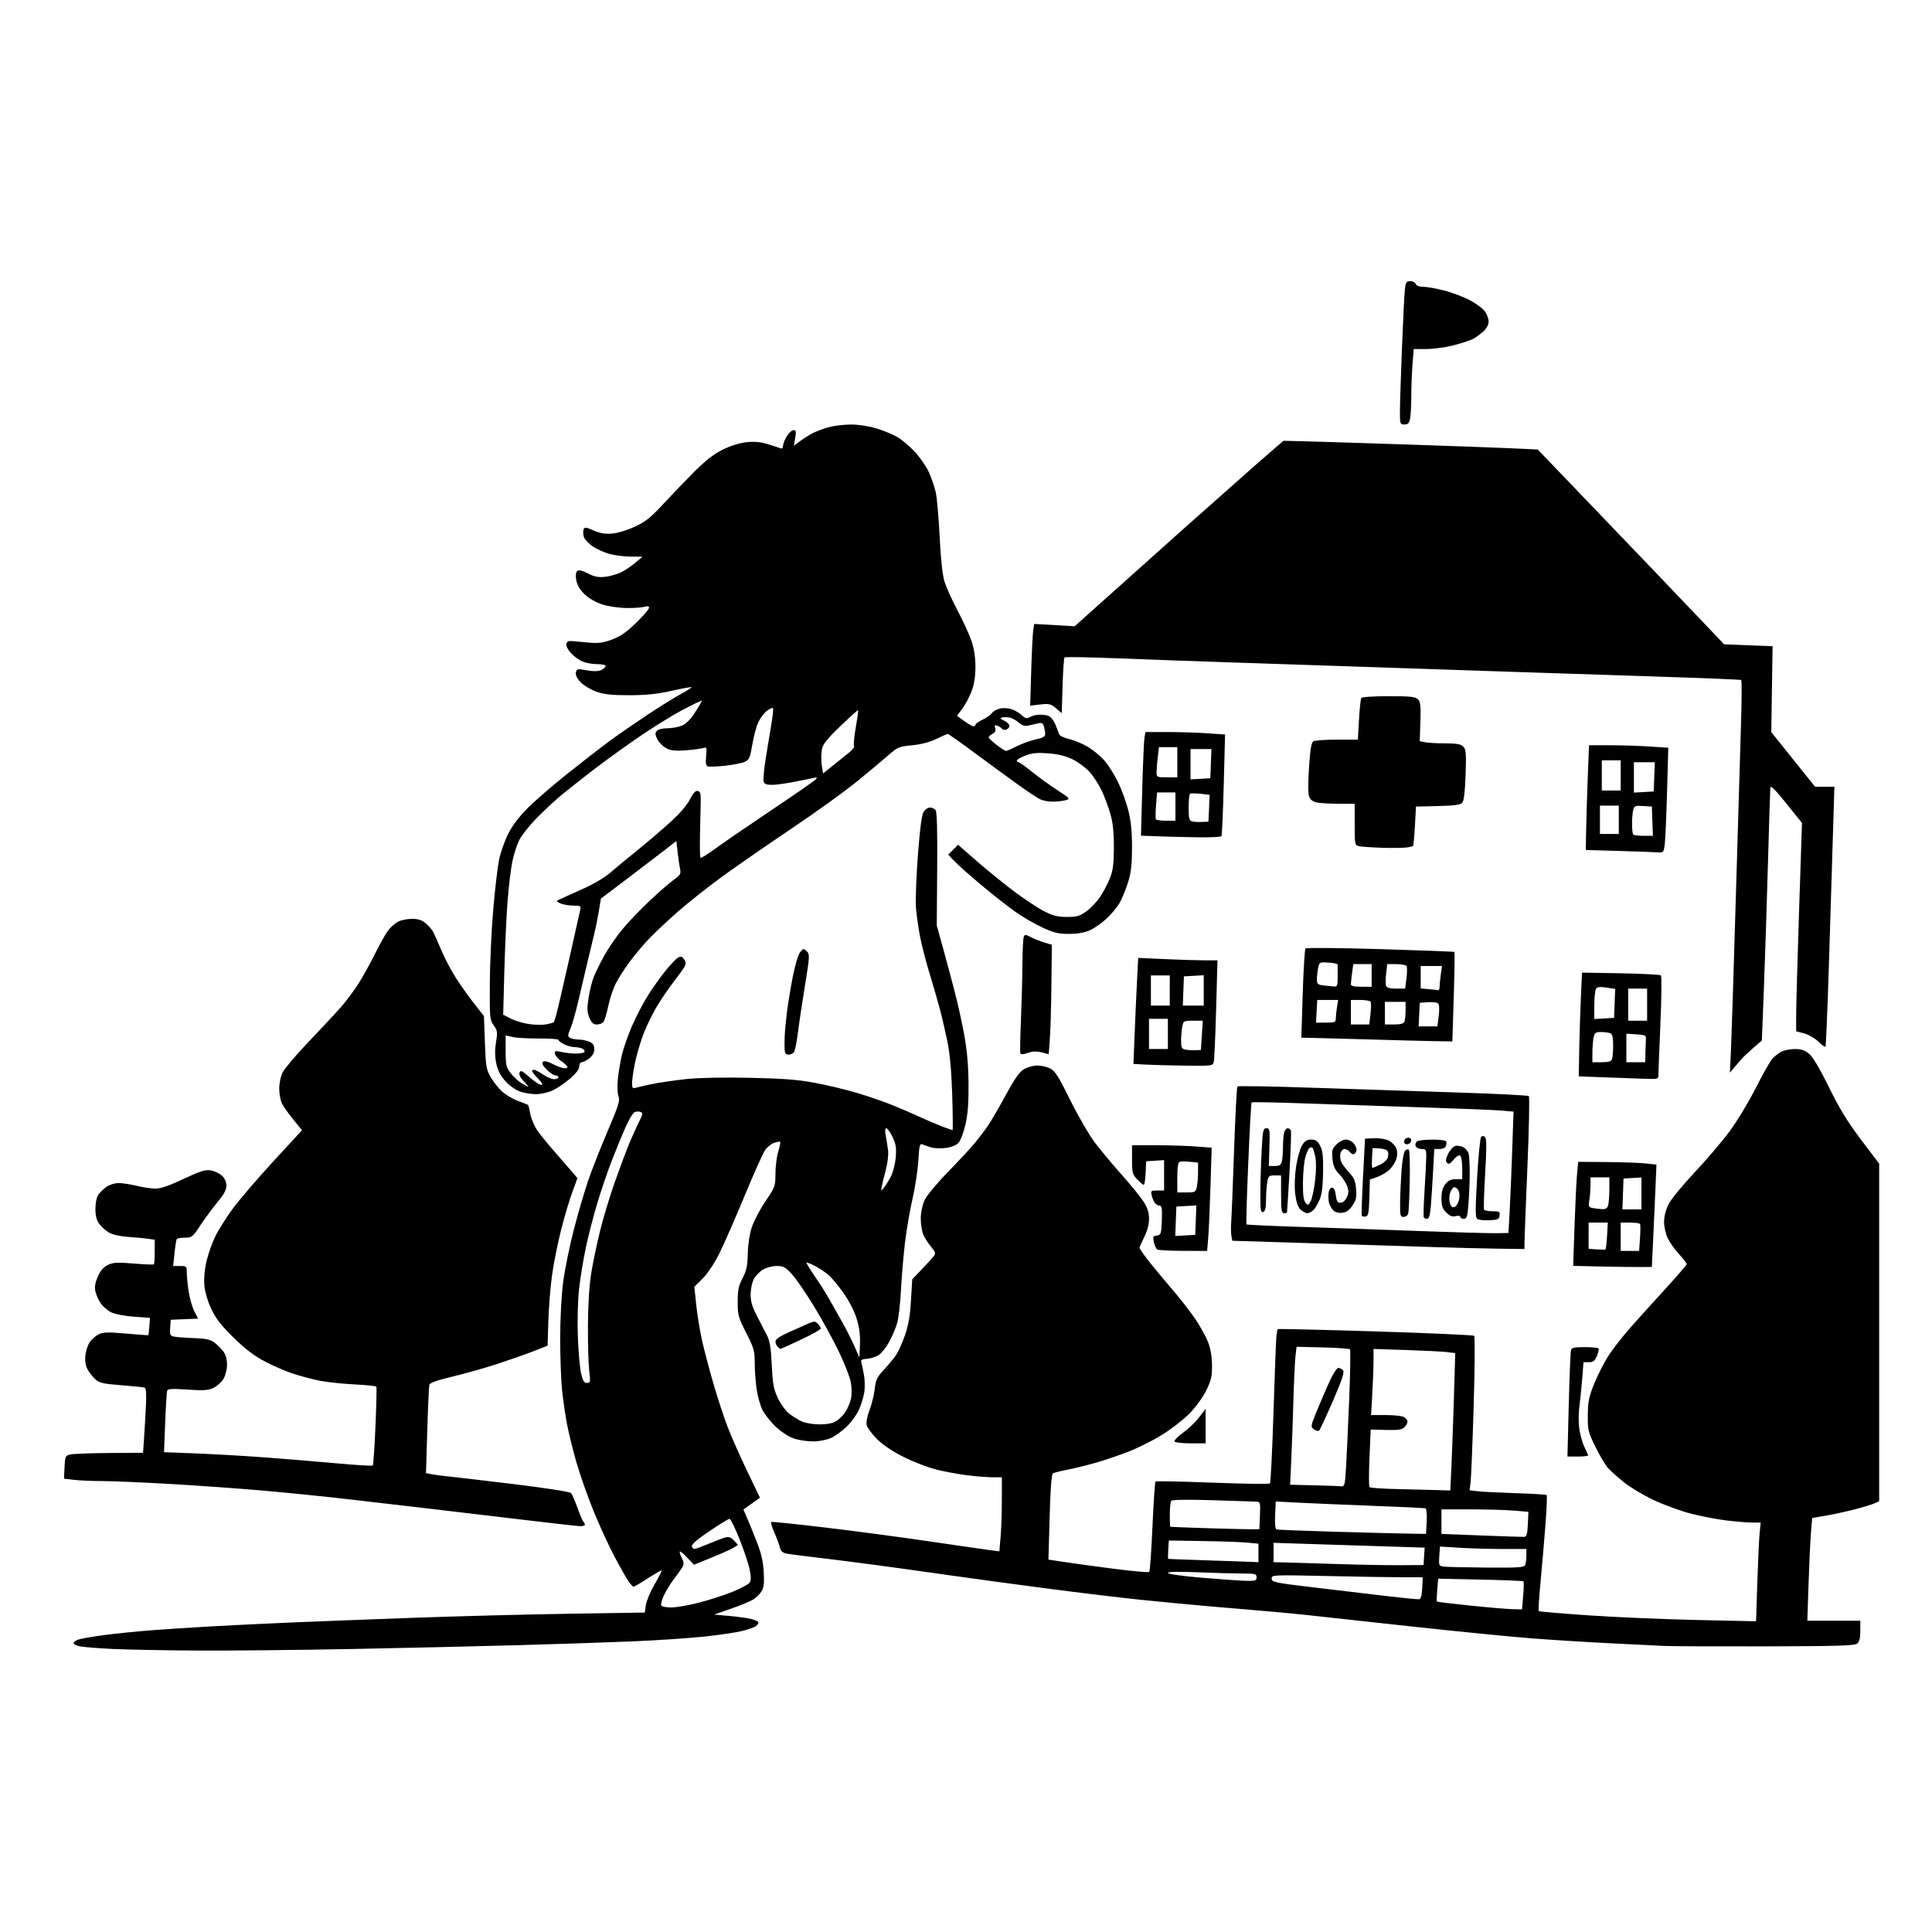<svg version="1.1" xmlns="http://www.w3.org/2000/svg" xmlns:xlink="http://www.w3.org/1999/xlink" width="1024" height="1024" viewBox="0 0 1024 1024"><path stroke="none" fill="black" fill-rule="evenodd" d="M105.5,874.831C88.45,874.746 67.975,874.37 60.0,873.996C52.025,873.621 44.038,872.983 42.25,872.578C40.462,872.173 39.0,871.416 39.0,870.896C39.0,870.376 40.067,869.545 41.372,869.049C42.677,868.553 48.864,867.466 55.122,866.635C61.38,865.803 72.8,864.645 80.5,864.062C88.2,863.48 102.375,862.557 112.0,862.011C121.625,861.466 140.3,860.557 153.5,859.99C166.7,859.424 196.175,858.288 219.0,857.465C241.825,856.642 278.788,855.68 301.14,855.326L341.779,854.682L342.305,850.764C342.594,848.609 344.674,843.662 346.928,839.769C349.181,835.877 350.879,832.546 350.7,832.367C350.521,832.188 347.253,834.054 343.437,836.514C339.622,838.974 336.193,840.99 335.818,840.993C335.443,840.997 334.262,839.763 333.194,838.25C332.125,836.737 328.749,830.775 325.69,825.0C322.632,819.225 317.615,808.315 314.543,800.755C311.471,793.195 307.422,781.679 305.547,775.163C303.671,768.647 301.418,759.532 300.539,754.908C299.659,750.284 298.484,742.225 297.927,737.0C297.37,731.775 296.914,719.4 296.915,709.5C296.915,698.881 297.561,686.579 298.49,679.5C299.355,672.9 301.868,660.525 304.073,652.0C306.278,643.475 309.688,631.775 311.651,626.0C313.613,620.225 318.283,608.345 322.028,599.6C327.841,586.025 328.689,583.321 327.826,581.1C327.258,579.639 327.091,575.716 327.446,572.146C327.793,568.651 328.752,562.88 329.578,559.321C330.403,555.762 332.8,548.856 334.905,543.974C337.01,539.093 340.788,531.814 343.302,527.799C345.815,523.785 350.038,517.84 352.686,514.59C355.334,511.339 358.314,508.189 359.309,507.59C360.742,506.726 361.408,506.892 362.52,508.388C363.594,509.834 363.663,510.761 362.815,512.346C362.206,513.484 359.59,517.134 357.002,520.458C354.413,523.781 350.43,529.62 348.15,533.434C345.869,537.248 342.692,543.773 341.09,547.934C339.488,552.095 337.462,558.969 336.588,563.208C335.715,567.447 335,572.315 335,574.025C335,576.526 335.342,577.029 336.75,576.593C337.712,576.295 341.686,575.387 345.58,574.575C349.474,573.763 357.678,572.574 363.811,571.931C370.675,571.213 383.717,570.955 397.731,571.261C415.249,571.643 423.152,572.258 432.0,573.926C438.325,575.119 448.225,577.493 454.0,579.202C459.775,580.911 468.1,583.76 472.5,585.532C476.9,587.304 483.65,590.211 487.5,591.993C491.35,593.774 496.744,596.08 499.486,597.116C502.228,598.152 504.654,599.0 504.876,599.0C505.098,599.0 505.014,590.562 504.688,580.25C504.29,567.647 503.454,558.385 502.139,552.0C501.064,546.775 499.286,539.125 498.189,535.0C497.092,530.875 494.623,522.325 492.703,516.0C490.782,509.675 488.514,500.9 487.662,496.5C486.811,492.1 485.839,485.35 485.502,481.5C485.166,477.65 485.61,465.053 486.49,453.507C487.599,438.946 488.542,431.822 489.567,430.257C490.381,429.016 491.881,428 492.901,428.0C493.921,428.0 495.251,428.597 495.856,429.327C496.616,430.242 496.887,439.948 496.729,460.577L496.5,490.5L499.75,502.25C501.537,508.712 504.355,519.227 506.012,525.614C507.669,532.002 509.972,542.465 511.13,548.864C512.55,556.715 513.271,565.054 513.346,574.5C513.426,584.662 512.973,590.583 511.694,596.098C510.724,600.278 509.072,604.619 508.021,605.747C506.859,606.994 504.229,608.045 501.306,608.43C498.663,608.778 495.15,608.646 493.5,608.136C491.85,607.626 489.775,606.912 488.889,606.551C487.497,605.982 487.204,607.158 486.73,615.196C486.428,620.313 485.034,629.456 483.63,635.514C482.227,641.572 480.421,652.147 479.615,659.014C478.81,665.881 477.86,677.198 477.504,684.163C477.148,691.128 476.227,698.918 475.458,701.473C474.689,704.029 472.832,708.376 471.331,711.134C469.83,713.891 467.411,716.995 465.955,718.032C464.499,719.068 461.663,720.027 459.652,720.163C456.873,720.35 456.112,720.78 456.481,721.955C456.748,722.805 457.38,725.75 457.886,728.5C458.392,731.25 458.48,735.525 458.081,738.0C457.683,740.475 456.421,744.595 455.276,747.156C454.132,749.717 451.239,753.721 448.848,756.054C446.456,758.386 442.7,761.119 440.5,762.125C438.179,763.187 434.161,763.965 430.928,763.978C427.864,763.99 423.261,763.286 420.699,762.413C418.015,761.499 413.963,758.851 411.134,756.163C408.435,753.598 405.276,749.607 404.115,747.294C402.954,744.981 401.562,740.031 401.022,736.294C400.482,732.557 400.031,726.297 400.02,722.382C400.002,715.939 399.574,714.428 395.5,706.445C391.328,698.27 391,697.068 391.0,689.983C391,683.695 391.459,681.466 393.587,677.419C395.679,673.443 396.206,670.967 396.337,664.5C396.435,659.688 397.28,654.109 398.457,650.5C399.534,647.2 402.796,640.995 405.707,636.711C410.816,629.194 411,628.686 411,622.12C411,618.379 411.658,613.13 412.463,610.456C413.268,607.781 413.746,605.413 413.526,605.192C413.305,604.972 411.859,605.211 410.312,605.723C408.766,606.235 406.58,608.012 405.455,609.671C404.33,611.331 399.416,622.321 394.535,634.094C389.654,645.867 383.691,659.47 381.284,664.323C378.71,669.511 375.076,674.977 372.463,677.59L368.018,682.034L368.997,691.474C369.536,696.666 370.903,705.096 372.036,710.207C373.169,715.318 375.929,725.8 378.169,733.5C380.409,741.2 383.809,751.55 385.726,756.5C387.642,761.45 392.264,771.872 395.996,779.659L402.781,793.818L398.4,796.964L394.019,800.11L395.654,803.805C396.553,805.837 398.884,811.55 400.833,816.5C403.496,823.263 404.481,827.429 404.795,833.263C405.118,839.265 404.845,841.587 403.593,843.499C402.701,844.859 400.788,846.748 399.34,847.697C397.893,848.645 392.611,850.849 387.604,852.594L378.5,855.767L386.5,856.47C390.9,856.857 396.188,857.602 398.25,858.125C400.313,858.649 402,859.455 402.0,859.916C402.0,860.378 401.405,861.249 400.677,861.853C399.95,862.457 396.687,863.621 393.427,864.44C390.167,865.259 380.975,866.615 373.0,867.455C365.025,868.294 347.925,869.426 335.0,869.971C322.075,870.516 294.85,871.424 274.5,871.987C254.15,872.551 214.775,873.456 187.0,873.999C159.225,874.542 122.55,874.916 105.5,874.831zM935.597,872.605C909.694,872.663 885.575,872.56 882.0,872.377C878.425,872.194 865.825,871.57 854.0,870.992C842.175,870.413 823.5,869.258 812.5,868.424C801.5,867.591 772.25,864.695 747.5,861.989C722.75,859.283 698.225,856.603 693.0,856.033C687.775,855.464 678.325,854.558 672.0,854.019C665.675,853.481 652.4,852.35 642.5,851.506C632.6,850.662 615.725,849.066 605.0,847.96C594.275,846.854 571.775,844.15 555.0,841.952C538.225,839.753 515.275,836.635 504.0,835.023C492.725,833.412 475.175,830.969 465.0,829.596C454.825,828.223 440.425,826.395 433.0,825.534C425.575,824.672 418.262,823.714 416.749,823.404C414.823,823.01 413.804,822.04 413.35,820.17C412.994,818.702 411.673,815.146 410.415,812.27C409.157,809.393 408.436,806.874 408.814,806.672C409.191,806.47 422.1,807.802 437.5,809.633C452.9,811.463 478.1,814.82 493.5,817.091C508.9,819.362 523.342,821.447 525.594,821.723L529.688,822.225L530.344,814.462C530.705,810.192 531.0,801.366 531.0,794.849L531.0,783.0L526.224,783.0C523.597,783.0 517.634,782.536 512.974,781.969C508.313,781.402 500.9,780.048 496.5,778.961C492.1,777.874 484.275,774.879 479.111,772.305C473.104,769.312 467.974,765.879 464.87,762.775C462.202,760.107 459.735,756.794 459.389,755.414C459.004,753.879 459.584,750.75 460.882,747.357C462.05,744.305 463.284,739.265 463.624,736.155C464.157,731.295 464.837,729.867 468.468,726.0C470.791,723.525 473.684,720.048 474.898,718.273C476.111,716.498 478.245,711.773 479.641,707.773C481.474,702.521 482.362,697.384 482.839,689.284L483.5,678.068L488.558,672.784C491.34,669.878 494.2,666.722 494.914,665.77C496.024,664.29 495.813,663.568 493.454,660.77C491.938,658.972 490.09,656.052 489.348,654.282C488.607,652.512 488.01,648.687 488.022,645.782C488.035,642.733 488.865,638.692 489.985,636.224C491.087,633.796 496.439,627.314 502.371,621.224C508.117,615.326 514.477,608.493 516.505,606.04C518.534,603.587 521.612,599.549 523.347,597.067C525.081,594.584 529.425,587.161 533.0,580.571C537.899,571.54 540.319,568.113 542.826,566.658C544.655,565.596 547.821,564.727 549.862,564.727C551.902,564.727 554.973,565.452 556.685,566.337C559.223,567.65 561.191,570.77 567.333,583.224C571.586,591.847 577.37,601.766 580.613,606.0C583.773,610.125 590.173,617.775 594.834,623.0C599.495,628.225 604.589,634.501 606.154,636.946C608.233,640.193 609.0,642.641 609.0,646.026C609.0,648.987 608.099,652.438 606.504,655.581C605.131,658.286 604.006,660.872 604.004,661.326C604.002,661.78 605.982,664.705 608.405,667.826C610.828,670.947 616.486,677.775 620.978,683.0C625.47,688.225 631.192,695.568 633.694,699.318C636.196,703.067 639.161,708.467 640.283,711.318C641.619,714.713 642.343,718.941 642.383,723.577C642.435,729.584 641.964,731.627 639.271,737.077C637.439,740.786 633.647,745.967 630.299,749.337C627.11,752.548 620.675,757.542 616.0,760.435C611.325,763.329 603.423,767.307 598.44,769.276C593.456,771.245 585.356,773.99 580.44,775.377C575.523,776.763 568.753,778.417 565.395,779.051C562.036,779.685 558.764,780.528 558.123,780.924C557.322,781.419 556.758,788.695 556.325,804.126L555.693,826.607L564.002,827.879C568.572,828.579 580.454,830.203 590.406,831.49C600.358,832.776 608.789,833.529 609.141,833.164C609.494,832.799 610.254,821.99 610.831,809.144C611.407,796.298 612.124,785.543 612.424,785.243C612.724,784.943 626.345,785.211 642.693,785.84C659.041,786.469 672.727,786.649 673.106,786.241C673.485,785.834 674.311,769.3 674.941,749.5C675.571,729.7 676.251,711.554 676.452,709.175C676.653,706.796 676.992,704.675 677.205,704.462C677.418,704.249 700.747,704.794 729.046,705.673C757.346,706.552 780.875,707.607 781.332,708.018C781.79,708.429 781.675,725.13 781.076,745.132C780.478,765.135 779.743,783.381 779.443,785.681L778.898,789.862L783.199,790.385C785.565,790.673 794.642,791.134 803.372,791.409C812.101,791.685 819.478,792.145 819.764,792.431C820.051,792.717 819.74,800.05 819.074,808.726C818.408,817.402 817.239,831.008 816.476,838.961C815.714,846.915 815.308,853.641 815.575,853.909C815.843,854.176 827.635,855.189 841.781,856.159C855.926,857.13 881.733,858.237 899.128,858.62L930.756,859.316L931.407,838.908C931.765,827.684 932.314,815.913 932.627,812.75L933.196,807.0L928.848,806.997C926.457,806.996 920.45,806.516 915.5,805.932C910.55,805.348 902.0,803.727 896.5,802.33C891.0,800.933 882.0,797.667 876.5,795.072C871.0,792.477 863.826,788.173 860.557,785.508C857.288,782.843 853.548,779.501 852.245,778.081C850.943,776.661 847.992,771.675 845.689,767.0C841.731,758.968 841.504,758.032 841.575,750.0C841.64,742.638 842.13,740.329 845.237,732.749C847.211,727.937 850.733,721.187 853.064,717.749C855.395,714.312 860.047,708.354 863.401,704.51C866.756,700.665 875.013,691.509 881.75,684.163C888.487,676.817 894.0,670.438 894.0,669.989C894.0,669.539 892.205,667.22 890.012,664.836C887.818,662.451 885.118,658.67 884.012,656.434C882.855,654.097 882.0,650.363 882.0,647.651C882.0,644.659 882.874,641.208 884.39,638.216C885.705,635.622 891.86,628.108 898.067,621.519C904.274,614.929 912.595,605.182 916.557,599.858C920.52,594.534 926.795,584.175 930.503,576.839C934.211,569.502 938.202,562.445 939.372,561.155C940.543,559.865 942.715,558.178 944.2,557.405C945.686,556.632 948.914,556.0 951.374,556.0C954.723,556.0 956.617,556.648 958.912,558.58C960.883,560.238 964.639,566.577 969.428,576.33C974.995,587.667 979.293,594.691 986.439,604.128L996.0,616.755L996.0,706.217L996.0,795.679L993.499,796.818C992.124,797.445 987.286,798.911 982.749,800.076C978.212,801.241 971.35,802.726 967.5,803.376L960.5,804.558L959.866,812.029C959.518,816.138 958.937,828.388 958.576,839.25L957.92,859.0L971.96,859.0L986.0,859.0L986.0,864.378C986.0,868.159 985.509,870.162 984.347,871.128C983.001,872.245 973.929,872.52 935.597,872.605zM801.605,852.887L806.71,853.0L807.314,845.793C807.647,841.828 807.717,838.383 807.47,838.137C807.223,837.89 796.953,837.473 784.646,837.21L762.27,836.731L761.761,842.616C761.481,845.852 761.392,848.659 761.563,848.854C761.734,849.048 769.665,850.01 779.187,850.991C788.709,851.972 798.797,852.825 801.605,852.887zM355.809,851.991C358.389,851.986 364.864,850.87 370.198,849.511C375.531,848.152 383.587,845.561 388.1,843.752C392.613,841.943 396.784,839.704 397.369,838.777C398.124,837.58 398.103,835.521 397.296,831.676C396.671,828.697 394.249,821.477 391.912,815.63C389.576,809.784 387.211,805.0 386.658,805.0C386.104,805.0 381.264,807.977 375.902,811.616C369.483,815.972 366.333,818.705 366.683,819.616C366.975,820.377 367.629,821.0 368.137,821.0C368.645,821.0 371.859,819.816 375.28,818.37C378.701,816.923 382.699,815.391 384.164,814.964C386.275,814.35 387.281,814.671 389.009,816.509L391.189,818.83L388.844,820.288C387.555,821.089 382.297,823.459 377.159,825.553L367.818,829.36L364.296,825.627C362.358,823.573 360.566,822.1 360.313,822.354C360.06,822.607 360.521,824.107 361.339,825.688C362.456,827.849 362.557,829.041 361.744,830.492C361.15,831.554 359.096,834.465 357.18,836.962C355.264,839.458 352.841,843.418 351.796,845.762C350.751,848.105 350.171,850.468 350.507,851.012C350.843,851.555 353.229,851.996 355.809,851.991zM752.0,847.632C753.102,847.521 753.58,845.958 753.8,841.74L754.1,836.0L744.213,836.0C738.775,836.0 720.752,835.702 704.163,835.339C674.387,834.686 674.0,834.703 674.0,836.69C674.0,838.567 675.52,838.883 696.75,841.413C709.263,842.905 726.475,844.948 735.0,845.954C743.525,846.96 751.175,847.715 752.0,847.632zM660.25,837.858C665.381,837.985 666.0,837.785 666.0,836.0C666.0,834.172 665.332,834 658.25,833.997C653.987,833.995 643.413,833.699 634.75,833.34C624.426,832.912 619.0,833.033 619.0,833.692C619.0,834.272 626.518,835.337 636.75,836.207C646.513,837.037 657.087,837.779 660.25,837.858zM787.643,830.85C805.178,830.981 807.865,830.795 808.393,829.418C808.727,828.548 809.0,826.298 809.0,824.418L809.0,821.0L796.656,821.0C789.866,821.0 779.564,820.71 773.762,820.355L763.213,819.709L762.856,824.813C762.522,829.603 762.654,829.941 765.0,830.309C766.375,830.524 776.564,830.768 787.643,830.85zM741.5,829.58L754.5,829.5L754.799,824.889L755.098,820.278L735.049,819.639C724.022,819.288 706.0,818.713 695.0,818.363L675.0,817.726L675.0,822.863L675.0,828.0L681.75,828.135C685.462,828.21 697.5,828.583 708.5,828.965C719.5,829.347 734.35,829.624 741.5,829.58zM662.75,827.792L667.0,828.0L667.0,823.098L667.0,818.196L661.25,817.636C658.087,817.328 647.4,816.946 637.5,816.788L619.5,816.5L619.195,821.25C619.028,823.862 619.028,826.088 619.195,826.195C619.363,826.303 628.275,826.659 639.0,826.988C649.725,827.316 660.413,827.678 662.75,827.792zM808.0,814.57C809.141,814.501 809.57,812.9 809.792,807.89L810.085,801.301L802.391,800.65C798.16,800.293 787.791,800.0 779.349,800.0L764.0,800.0L764.0,806.5L764.0,813.0L767.25,813.125C769.038,813.193 778.6,813.567 788.5,813.955C798.4,814.343 807.175,814.62 808.0,814.57zM746.165,812.844L755.829,813.0L756.165,806.371C756.36,802.519 756.081,799.615 755.5,799.44C754.95,799.275 741.9,798.658 726.5,798.07C711.1,797.481 693.476,796.733 687.336,796.407L676.171,795.813L675.836,803.036C675.639,807.258 675.916,810.41 676.5,810.622C677.05,810.822 690.775,811.368 707.0,811.837C723.225,812.305 740.849,812.758 746.165,812.844zM664.5,810.562L667.5,810.5L667.794,803.25C668.076,796.299 667.993,795.995 665.794,795.888C664.532,795.826 654.05,795.489 642.5,795.138C628.909,794.725 621.241,794.853 620.765,795.5C620.361,796.05 620.024,799.312 620.015,802.75C620.007,806.188 620.112,809.089 620.25,809.198C620.388,809.306 629.725,809.672 641.0,810.01C652.275,810.348 662.85,810.597 664.5,810.562zM307.25,808.885C305.738,808.822 292.125,807.288 277.0,805.476C261.875,803.664 239.6,801.024 227.5,799.609C215.4,798.194 195.825,795.92 184.0,794.555C172.175,793.19 152.075,791.16 139.334,790.044C126.592,788.927 104.317,787.336 89.834,786.508C75.35,785.68 59.225,784.998 54.0,784.992C48.775,784.987 42.118,784.697 39.206,784.347L33.912,783.711L34.206,777.612C34.489,771.732 34.608,771.489 37.5,770.875C39.15,770.524 48.447,770.183 58.16,770.118L75.82,770.0L76.38,761.75C76.689,757.212 77.131,749.53 77.364,744.678C77.655,738.611 77.43,735.734 76.644,735.466C76.015,735.252 70.428,734.678 64.228,734.192C54.387,733.42 52.63,733.002 50.383,730.904C48.968,729.582 47.128,727.188 46.294,725.584C45.304,723.681 44.951,721.124 45.279,718.22C45.554,715.773 46.658,712.585 47.73,711.136C48.802,709.686 50.922,707.891 52.44,707.148C54.661,706.059 57.473,705.995 66.843,706.821C73.247,707.385 78.556,707.769 78.642,707.673C78.727,707.578 78.955,705.475 79.149,703.0L79.5,698.5L71.0,697.888C66.193,697.543 60.963,696.528 58.962,695.554C57.015,694.607 54.471,692.407 53.308,690.666C52.144,688.925 50.893,686.06 50.527,684.299C50.067,682.084 50.481,679.702 51.869,676.563C53.262,673.413 54.899,671.539 57.224,670.43C60.031,669.092 62.235,668.974 70.833,669.703C76.477,670.181 81.298,670.369 81.547,670.12C81.796,669.87 82,666.837 82,663.379L82,657.091L78.75,656.598C76.963,656.327 72.207,655.88 68.182,655.605C63.742,655.302 59.654,654.396 57.787,653.303C56.094,652.311 53.778,650.251 52.64,648.725C51.164,646.744 50.571,644.446 50.571,640.699C50.571,637.428 51.197,634.557 52.231,633.081C53.143,631.778 55.152,629.88 56.695,628.863C58.238,627.845 61.075,627.026 63.0,627.042C64.925,627.058 69.2,627.723 72.5,628.52C75.8,629.317 80.282,629.976 82.461,629.984C85.172,629.995 89.839,628.385 97.26,624.877C106.169,620.666 108.738,619.858 111.693,620.338C113.669,620.658 116.347,621.917 117.643,623.135C119.13,624.532 120.0,626.486 120.0,628.431C120.0,630.633 118.684,633.085 115.399,637.007C112.868,640.028 108.796,645.538 106.35,649.25C102.123,655.666 101.71,656.0 98.011,656.0C95.87,656.0 93.912,656.337 93.661,656.75C93.409,657.163 92.88,660.538 92.485,664.25L91.767,671.0L95.384,671.0C98.895,671.0 99,671.109 99.008,674.75C99.012,676.812 99.48,681.367 100.049,684.871C100.617,688.375 101.963,692.967 103.039,695.077L104.996,698.912L97.748,699.206L90.5,699.5L90.194,703.717C89.925,707.429 90.164,707.993 92.194,708.429C93.462,708.701 98.182,709.055 102.682,709.216C109.07,709.445 111.469,709.96 113.621,711.566C115.136,712.698 117.267,714.816 118.355,716.274C119.617,717.964 120.333,720.499 120.333,723.275C120.333,725.733 119.518,729.007 118.461,730.797C117.431,732.541 115.045,734.7 113.16,735.594C110.334,736.935 107.915,737.097 99.372,736.514C91.097,735.95 88.925,736.079 88.587,737.154C88.354,737.894 87.886,745.517 87.548,754.094L86.933,769.688L104.333,770.367C113.903,770.741 130.456,771.702 141.117,772.503C151.777,773.304 168.722,774.708 178.772,775.624C188.822,776.54 197.287,777.047 197.583,776.75C197.879,776.454 198.518,767.08 199.004,755.918C199.489,744.756 199.701,735.326 199.476,734.961C199.25,734.596 193.763,734.038 187.283,733.722C180.802,733.405 172.35,732.46 168.5,731.621C164.65,730.782 158.575,729.135 155.0,727.961C151.425,726.788 144.902,723.954 140.505,721.664C134.74,718.661 130.082,715.118 123.799,708.956C117.163,702.447 114.34,698.815 111.949,693.705C110.061,689.669 108.609,684.707 108.307,681.248C107.997,677.711 108.426,672.846 109.422,668.6C110.312,664.806 112.356,658.956 113.964,655.6C115.571,652.245 119.725,645.614 123.193,640.865C126.662,636.116 136.376,624.764 144.781,615.639L160.061,599.047L155.546,593.503C153.062,590.454 150.349,586.641 149.515,585.029C148.682,583.418 148,579.809 148,577.01C148,573.962 148.766,570.432 149.91,568.21C150.961,566.17 157.186,558.875 163.743,552.0C170.301,545.125 177.835,537.045 180.487,534.043C183.138,531.042 187.263,525.564 189.653,521.869C192.044,518.174 196.074,510.955 198.61,505.826C201.146,500.696 204.319,495.037 205.662,493.249C207.005,491.461 209.408,489.323 211.002,488.499C212.596,487.675 215.914,487 218.374,487.0C221.638,487 223.618,487.649 225.702,489.403C227.273,490.725 229.081,492.862 229.72,494.153C230.36,495.444 232.318,499.875 234.072,504.0C235.827,508.125 239.284,514.65 241.756,518.5C244.227,522.35 248.556,528.425 251.375,532.0L256.5,538.5L257.004,552.5C257.471,565.441 257.714,566.849 260.216,571.113C261.705,573.65 264.468,577.082 266.357,578.74C268.245,580.398 271.975,582.564 274.645,583.555C277.315,584.545 279.667,585.479 279.87,585.631C280.074,585.783 280.626,587.969 281.097,590.489C281.568,593.009 283.259,596.968 284.856,599.286C286.453,601.604 291.864,608.142 296.88,613.815C301.896,619.487 306.0,624.271 306.0,624.445C306.0,624.619 304.835,627.853 303.411,631.631C301.986,635.409 299.314,644.372 297.473,651.55C295.631,658.727 293.424,669.752 292.567,676.05C291.711,682.347 290.836,693.294 290.624,700.375L290.238,713.25L282.869,716.136C278.816,717.723 270.1,720.782 263.5,722.935C256.9,725.087 246.212,728.105 239.748,729.641C231.763,731.539 227.861,732.926 227.572,733.967C227.339,734.81 226.841,745.691 226.466,758.147L225.784,780.794L228.642,781.357C230.214,781.666 233.975,782.165 237.0,782.465C240.025,782.766 255.775,784.616 272.0,786.577C288.802,788.608 301.973,790.65 302.6,791.321C303.205,791.97 304.737,795.425 306.005,799.0C307.273,802.575 308.691,805.928 309.155,806.45C309.62,806.972 310.0,807.76 310.0,808.2C310.0,808.64 308.762,808.948 307.25,808.885zM762.096,789.78L768.692,790.0L769.326,776.25C769.674,768.688 770.262,752.3 770.633,739.834L771.307,717.169L766.903,716.631C764.482,716.335 754.737,715.841 745.25,715.534L728.0,714.976L727.995,721.238C727.993,724.682 727.699,732.562 727.343,738.75L726.694,750.0L734.413,750.0C738.658,750.0 743.002,750.466 744.066,751.035C745.13,751.605 746.0,752.697 746.0,753.464C746.0,754.23 745.266,755.591 744.369,756.489C743.086,757.771 741,758.074 734.619,757.903L726.5,757.686L725.845,772.593C725.484,780.792 725.494,787.825 725.866,788.221C726.238,788.618 733.058,789.081 741.021,789.251C748.985,789.421 758.468,789.659 762.096,789.78zM711.157,787.783C712.561,787.967 712.9,786.59 713.381,778.75C713.693,773.663 714.449,757.427 715.062,742.671C715.674,727.914 715.873,715.539 715.505,715.171C715.137,714.802 708.621,714.345 701.025,714.157L687.213,713.813L686.644,718.657C686.33,721.32 685.828,732.05 685.526,742.5C685.225,752.95 684.709,767.224 684.38,774.219L683.78,786.939L696.64,787.252C703.713,787.424 710.246,787.663 711.157,787.783zM836.475,772.0L830.783,772.0L831.467,744.75C831.844,729.763 832.373,716.712 832.643,715.75C833.05,714.301 834.316,714.0 840.008,714.0C843.789,714.0 847.071,714.337 847.301,714.75C847.532,715.163 847.107,716.962 846.358,718.75C845.272,721.337 844.413,722.0 842.145,722.0L839.296,722.0L838.604,730.75C838.224,735.562 837.545,742.2 837.097,745.5C836.648,748.8 836.619,753.986 837.033,757.024C837.446,760.062 838.596,764.337 839.589,766.524C840.582,768.711 841.568,770.837 841.781,771.25C841.993,771.663 839.605,772.0 836.475,772.0zM631.059,765.0C626.691,765.0 622.848,764.563 622.517,764.028C622.187,763.494 624.211,761.408 627.016,759.393C629.82,757.379 633.664,753.701 635.557,751.221L639.0,746.712L639.0,755.856L639.0,765.0L631.059,765.0zM699.218,758.182C698.764,758.636 697.524,758.372 696.462,757.596C694.579,756.219 694.615,755.979 697.939,747.842C699.814,743.254 702.833,736.237 704.648,732.25C706.464,728.263 708.581,725.0 709.352,725.0C710.124,725.0 711.245,725.59 711.844,726.312C712.661,727.296 711.325,731.331 706.488,742.49C702.943,750.667 699.672,757.728 699.218,758.182zM434.346,754.961C438.174,754.986 441.218,754.396 443.165,753.25C444.8,752.288 447.061,750.01 448.188,748.189C449.315,746.369 450.606,743.245 451.057,741.248C451.511,739.235 451.459,735.364 450.94,732.559C450.426,729.776 447.496,722.325 444.43,716.0C441.364,709.675 435.414,698.875 431.207,692.0C427.001,685.125 421.801,677.587 419.652,675.25C416.266,671.567 415.195,671 411.623,671.004C409.3,671.006 406.102,671.86 404.299,672.96C402.538,674.033 400.374,676.309 399.491,678.018C398.607,679.726 397.867,683.33 397.847,686.027C397.818,689.649 398.656,692.571 401.052,697.215C402.835,700.672 405.233,705.3 406.379,707.5C408.012,710.634 408.592,714.099 409.057,723.5C409.563,733.733 410.048,736.332 412.351,741.151C413.86,744.309 416.581,747.968 418.518,749.446C420.425,750.9 423.451,752.727 425.242,753.506C427.034,754.285 431.131,754.939 434.346,754.961zM311.111,733.0C312.922,733.0 313.002,732.536 312.278,726.25C311.85,722.538 311.556,711.625 311.626,702.0C311.705,690.977 312.365,680.799 313.409,674.5C314.32,669.0 316.424,658.966 318.082,652.202C319.741,645.438 323.292,633.738 325.973,626.202C328.653,618.666 332.055,609.576 333.532,606.002C335.009,602.428 337.306,597.356 338.636,594.731C340.704,590.651 340.833,589.873 339.527,589.372C338.687,589.05 337.31,589.051 336.466,589.374C335.623,589.698 333.557,593.009 331.876,596.731C330.194,600.454 326.881,608.45 324.514,614.5C322.146,620.55 318.537,631.113 316.493,637.974C314.45,644.835 311.735,655.41 310.459,661.474C309.184,667.538 307.605,677.169 306.95,682.876C306.268,688.824 305.971,699.492 306.254,707.876C306.526,715.919 307.292,724.862 307.957,727.75C308.906,731.87 309.585,733.0 311.111,733.0zM455.799,712.592C456.007,707.797 455.482,703.652 454.083,699.046C452.884,695.099 450.062,689.554 447.122,685.368C444.403,681.496 440.728,677.107 438.955,675.616C437.183,674.125 433.949,671.995 431.77,670.882C429.59,669.77 427.647,669.019 427.453,669.213C427.259,669.407 429.265,672.701 431.91,676.533C434.556,680.365 437.958,685.75 439.471,688.5C440.984,691.25 443.91,696.425 445.974,700.0C448.038,703.575 451.025,709.425 452.613,713.0L455.5,719.5L455.799,712.592zM413.659,715.0C413.516,715.0 412.86,714.46 412.2,713.8C411.54,713.14 411.0,711.857 411.0,710.949C411.0,709.865 413.491,708.18 418.25,706.044C422.238,704.254 426.936,702.168 428.69,701.407C431.475,700.199 432.078,700.221 433.44,701.583C434.298,702.441 435.0,703.59 435.0,704.137C435.0,704.683 430.256,707.351 424.459,710.065C418.661,712.779 413.801,715.0 413.659,715.0zM869.5,671.549C866.2,671.577 856.823,671.452 848.661,671.272L833.823,670.946L834.537,649.723C834.931,638.05 835.533,625.64 835.876,622.145L836.5,615.79L851.5,615.909C859.75,615.974 869.076,616.303 872.226,616.64L877.951,617.253L877.36,631.376C877.034,639.144 876.483,651.35 876.134,658.5L875.5,671.5L869.5,671.549zM627.149,662.985C620.192,662.976 613.994,662.639 613.376,662.235C612.757,661.831 611.942,660.072 611.563,658.328C610.957,655.531 611.149,655.117 613.188,654.828C615.347,654.522 615.519,653.987 615.792,646.75C616.024,640.586 615.794,639.0 614.665,639.0C613.884,639.0 612.776,638.435 612.203,637.744C611.63,637.054 610.851,635.254 610.472,633.744C609.816,631.132 609.956,631.0 613.392,631.0L617.0,631.0L617.0,622.945L617.0,614.89L612.25,615.195L607.5,615.5L607.202,621.75C607.039,625.188 606.587,628.0 606.199,628.0C605.811,628.0 604.257,626.69 602.747,625.09C600.248,622.442 600.0,621.494 600.0,614.59L600.0,607.0L612.75,607.006C619.763,607.009 629.259,607.305 633.854,607.662L642.209,608.313L641.577,628.906C641.229,640.233 640.686,652.538 640.371,656.25L639.797,663.0L627.149,662.985zM850.936,662.23C851.177,662.082 851.554,658.819 851.774,654.98L852.176,648.0L847.088,648.0L842.0,648.0L842.0,654.943L842.0,661.885L846.25,662.193C848.587,662.362 850.696,662.379 850.936,662.23zM863.884,663.0L868.767,663.0L869.235,656.25C869.493,652.538 869.519,649.163 869.293,648.75C869.067,648.337 866.659,648.0 863.941,648.0L859.0,648.0L859.0,655.5L859.0,663.0L863.884,663.0zM794.25,661.826C786.688,661.731 771.275,661.348 760.0,660.976C748.725,660.604 720.074,659.698 696.331,658.963L653.162,657.626L652.676,655.087C652.409,653.691 652.363,650.288 652.573,647.524C652.782,644.761 653.465,627.65 654.089,609.5C654.714,591.35 655.512,576.206 655.862,575.848C656.213,575.489 674.05,575.791 695.5,576.518C716.95,577.245 751.375,578.375 772.0,579.029C792.625,579.682 809.862,580.553 810.305,580.964C810.748,581.374 810.411,598.33 809.555,618.642C808.7,638.954 808.0,657.019 808.0,658.787L808.0,662.0L794.25,661.826zM628.207,654.804L633.5,654.5L633.793,646.696L634.086,638.892L628.793,639.196L623.5,639.5L623.207,647.304L622.914,655.108L628.207,654.804zM793.0,653.623L799.5,653.5L800.127,642.5C800.471,636.45 801.079,621.978 801.477,610.34L802.201,589.181L795.851,588.628C792.358,588.325 774.425,587.594 756.0,587.004C737.575,586.415 709.3,585.46 693.166,584.883C677.033,584.306 663.629,584.038 663.379,584.287C663.13,584.537 662.324,599.087 661.59,616.621C660.855,634.154 660.432,648.698 660.65,648.94C660.868,649.182 673.073,649.761 687.773,650.227C702.473,650.692 730.7,651.675 750.5,652.41C770.3,653.145 789.425,653.691 793.0,653.623zM789.5,646.76C786.75,646.903 783.869,646.609 783.097,646.107C781.905,645.33 781.873,642.076 782.888,624.356C783.544,612.896 784.513,603.087 785.041,602.559C785.653,601.947 786.406,602.006 787.123,602.723C787.95,603.55 787.96,608.635 787.158,622.076C786.561,632.103 786.307,640.688 786.595,641.153C786.883,641.619 788.923,642.0 791.129,642.0C794.716,642.0 795.105,642.238 794.82,644.25C794.543,646.198 793.83,646.535 789.5,646.76zM756.458,646.0C755.721,646.0 754.906,645.657 754.647,645.237C754.387,644.818 754.566,638.405 755.044,630.987C755.522,623.569 755.933,615.587 755.957,613.25C755.996,609.358 755.787,609.0 753.469,609.0C752.07,609.0 750.662,608.284 750.323,607.399C749.985,606.519 750.337,605.4 751.104,604.914C751.872,604.428 755.511,604.024 759.191,604.015C762.871,604.007 766.135,604.409 766.444,604.91C766.753,605.41 766.732,606.535 766.396,607.41C766.04,608.338 764.624,609.0 762.992,609.0L760.197,609.0L759.569,620.75C759.223,627.212 758.683,635.538 758.369,639.25C757.972,643.939 757.388,646.0 756.458,646.0zM775.852,646.0C774.833,646.0 774.0,645.541 774.0,644.981C774.0,644.399 772.95,644.226 771.55,644.577C769.733,645.033 768.442,644.533 766.55,642.641C764.509,640.6 764.0,639.111 764.0,635.18C764.0,631.727 764.615,629.488 766.073,627.635C767.591,625.704 769.061,625.0 771.573,625.0L775.0,625.0L775.0,619.059C775.0,615.782 774.502,612.81 773.889,612.432C773.277,612.053 771.739,613.037 770.464,614.623C768.714,616.797 767.863,617.22 766.978,616.354C766.085,615.48 766.209,614.361 767.5,611.641C768.431,609.679 770.103,607.785 771.216,607.432C772.328,607.078 774.272,607.343 775.535,608.019C776.798,608.695 778.088,610.205 778.402,611.374C778.716,612.543 778.976,617.1 778.98,621.5C778.985,625.9 778.699,633.212 778.346,637.75C777.791,644.882 777.453,646.0 775.852,646.0zM723.843,644.794C722.932,644.968 722.007,644.748 721.787,644.305C721.567,643.862 721.862,634.5 722.443,623.5L723.5,603.5L728.382,603.293C731.171,603.174 734.512,603.73 736.175,604.59C737.776,605.418 739.53,607.264 740.073,608.692C740.742,610.451 740.706,612.36 739.963,614.611C739.36,616.439 737.558,619.036 735.959,620.381C734.359,621.727 731.48,623.346 729.561,623.98L726.071,625.132L725.785,634.804C725.547,642.873 725.225,644.529 723.843,644.794zM743.933,645.0C742.181,645.0 742.009,644.276 742.094,637.25C742.146,632.987 742.483,625.36 742.844,620.299C743.207,615.203 744.05,610.548 744.733,609.866C745.412,609.188 746.312,608.978 746.733,609.4C747.155,609.822 747.361,617.217 747.192,625.833C747.023,634.45 746.655,642.288 746.375,643.25C746.094,644.212 744.996,645.0 743.933,645.0zM669.5,642.362C668.23,642.849 668.001,641.448 668.004,633.219C668.006,627.873 668.301,617.763 668.658,610.75C669.253,599.089 669.472,598.0 671.221,598.0C672.997,598.0 673.11,598.71 672.816,608.002L672.5,618.004L675.633,618.002C678.036,618.001 678.907,617.476 679.37,615.75C679.701,614.513 679.985,611.025 680.0,608.0C680.015,604.975 680.299,601.487 680.63,600.25C680.962,599.013 681.808,598.0 682.51,598.0C683.212,598.0 683.977,598.562 684.211,599.25C684.445,599.938 684.097,609.95 683.439,621.5C682.78,633.05 682.187,642.612 682.12,642.75C682.054,642.888 681.325,643.0 680.5,643.0C679.267,643.0 679.0,641.222 679.0,633.0L679.0,623.0L675.631,623.0C672.514,623.0 672.215,623.281 671.642,626.75C671.301,628.812 671.017,633.039 671.011,636.143C671.003,640.229 670.586,641.945 669.5,642.362zM692.884,643.0C691.891,643.0 690.191,642.048 689.106,640.883C687.792,639.473 686.906,636.631 686.448,632.362C686.045,628.593 686.268,622.707 686.99,618.063C687.665,613.722 689.062,608.782 690.094,607.085C691.518,604.745 692.692,604.0 694.96,604.0C697.309,604.0 698.32,604.695 699.683,607.25C701.049,609.811 701.386,612.755 701.272,621.131C701.174,628.328 700.609,632.999 699.525,635.594C698.644,637.702 697.196,640.231 696.307,641.213C695.418,642.196 693.877,643.0 692.884,643.0zM711.344,642.804C709.476,642.988 707.607,642.465 706.627,641.484C705.734,640.591 704.742,638.821 704.423,637.551C704.105,636.281 703.991,633.95 704.172,632.371C704.371,630.631 705.091,629.5 706.0,629.5C707.0,629.5 707.667,630.833 708.0,633.5C708.395,636.656 708.919,637.5 710.487,637.5C711.676,637.5 713.012,636.376 713.816,634.698C714.852,632.536 714.906,631.169 714.051,628.715C713.441,626.966 711.542,624.09 709.83,622.324C707.43,619.849 706.608,617.972 706.239,614.131C705.819,609.769 706.08,608.829 708.334,606.575C709.751,605.159 711.985,604.0 713.3,604.0C714.614,604.0 716.435,604.823 717.345,605.829C718.255,606.835 719.0,608.383 719.0,609.27C719.0,610.156 718.482,611.202 717.848,611.594C717.215,611.985 716.153,611.562 715.488,610.653C714.823,609.744 713.55,609.0 712.659,609.0C711.767,609.0 710.766,610.083 710.434,611.407C710.102,612.731 710.372,614.868 711.035,616.157C711.698,617.446 713.61,619.948 715.285,621.718C717.694,624.264 718.419,626.038 718.754,630.218C719.103,634.564 718.758,636.121 716.807,639.0C715.096,641.526 713.576,642.585 711.344,642.804zM849.133,640.864C851.081,640.965 851.924,640.414 852.37,638.75C852.701,637.513 852.979,633.688 852.986,630.25L853.0,624.0L848.0,624.0L843.0,624.0L842.989,628.25C842.983,630.587 842.705,634.149 842.372,636.165C841.829,639.448 842.013,639.877 844.133,640.279C845.435,640.526 847.685,640.789 849.133,640.864zM864.96,641.0L870.0,641.0L870.0,632.547L870.0,624.094L865.25,624.368L860.5,624.641L860.21,632.82L859.919,641.0L864.96,641.0zM770.723,639.815C771.631,639.64 772.753,638.031 773.218,636.24C773.753,634.173 773.66,632.234 772.963,630.931C772.359,629.802 771.333,629.055 770.682,629.271C770.032,629.487 769.098,630.801 768.606,632.191C768.115,633.582 768.018,635.937 768.392,637.426C768.842,639.217 769.63,640.025 770.723,639.815zM694.732,636.542C695.483,635.109 696.529,630.134 697.057,625.485C697.65,620.274 697.665,615.464 697.098,612.939C696.592,610.687 695.943,608.609 695.655,608.322C695.368,608.035 694.665,608.089 694.094,608.442C693.522,608.795 692.518,610.978 691.863,613.292C691.208,615.606 690.633,621.593 690.586,626.596C690.524,633.127 690.904,636.179 691.934,637.419C693.268,639.028 693.461,638.968 694.732,636.542zM628.875,632.0C633.535,632.0 633.778,631.862 634.375,628.875C634.719,627.156 635.0,623.604 635.0,620.98L635.0,616.21L630.75,615.771C628.413,615.529 625.938,615.53 625.25,615.773C624.393,616.075 624.0,618.695 624.0,624.107L624.0,632.0L628.875,632.0zM468.513,629.5C469.417,628.4 471.081,625.713 472.211,623.529C473.341,621.346 474.489,616.771 474.763,613.364C475.167,608.325 474.846,606.313 473.041,602.585C471.82,600.063 470.353,598.0 469.78,598.0C469.119,598.0 468.993,599.371 469.434,601.75C469.817,603.812 470.374,607.324 470.673,609.554C470.994,611.95 470.511,616.245 469.492,620.054C468.544,623.599 467.566,627.625 467.318,629.0C466.877,631.454 466.899,631.463 468.513,629.5zM727.414,619.0C727.699,619.0 729.536,618.235 731.497,617.3C733.623,616.286 735.303,614.642 735.658,613.227C735.986,611.921 735.796,610.396 735.236,609.836C734.677,609.277 732.707,608.747 730.859,608.659L727.5,608.5L727.198,613.75C727.031,616.638 727.129,619.0 727.414,619.0zM746.532,606.349C745.725,606.659 744.798,606.482 744.473,605.956C744.148,605.43 744.16,604.55 744.5,604.0C744.84,603.45 745.766,603.0 746.559,603.0C747.352,603.0 748.0,603.627 748.0,604.393C748.0,605.159 747.339,606.04 746.532,606.349zM284.0,579.934C281.525,579.922 277.7,579.281 275.5,578.51C273.288,577.734 269.85,575.267 267.808,572.99C265.215,570.099 263.789,567.3 263.019,563.593C262.27,559.983 262.231,556.445 262.895,552.406C263.777,547.05 263.664,546.22 261.684,543.5C259.605,540.644 259.506,539.563 259.618,521.0C259.683,510.275 260.497,492.725 261.426,482.0C262.355,471.275 263.743,459.448 264.51,455.719C265.278,451.989 267.389,445.923 269.203,442.238C271.357,437.86 274.926,433.088 279.5,428.47C283.35,424.583 293.025,416.213 301.0,409.87C308.975,403.528 318.875,395.854 323.0,392.818C327.125,389.782 335.9,383.701 342.5,379.305C349.1,374.909 357.294,369.798 360.709,367.948C364.123,366.098 366.755,364.422 366.558,364.224C366.36,364.027 361.541,364.902 355.849,366.169C348.227,367.867 342.339,368.476 333.5,368.483C324.438,368.491 320.213,368.045 316.245,366.664C313.355,365.659 309.618,363.465 307.942,361.788C306.056,359.902 305.01,357.933 305.197,356.62C305.405,355.165 306.128,354.574 307.5,354.737C308.6,354.867 311.136,355.248 313.136,355.583C315.169,355.924 317.704,355.694 318.886,355.061C320.049,354.439 321.0,353.495 321.0,352.965C321.0,352.434 318.961,352.0 316.468,352.0C313.975,352.0 310.488,351.38 308.718,350.623C306.948,349.866 304.221,347.885 302.658,346.222C301.052,344.513 299.976,342.393 300.185,341.349C300.464,339.956 301.289,339.576 303.527,339.809C305.162,339.979 309.206,340.35 312.513,340.634C317.2,341.036 319.838,340.658 324.482,338.921C328.911,337.264 332.18,334.989 337.22,330.058C340.949,326.409 344.0,322.848 344.0,322.145C344.0,321.271 343.287,321.094 341.75,321.587C340.512,321.984 336.269,322.291 332.32,322.269C328.303,322.247 322.618,321.437 319.418,320.43C315.927,319.332 312.23,317.236 309.938,315.056C307.452,312.69 305.939,310.192 305.465,307.666C305.015,305.269 305.162,303.438 305.86,302.74C306.673,301.927 308.206,302.248 311.597,303.941C315.262,305.772 317.226,306.133 321.044,305.681C323.694,305.367 327.581,304.199 329.682,303.085C331.782,301.972 335.075,299.709 337.0,298.057L340.5,295.054L334.468,295.027C331.15,295.012 326.099,294.394 323.242,293.653C320.386,292.912 316.229,291.045 314.006,289.504C311.783,287.963 309.698,285.646 309.374,284.354C309.05,283.062 309.037,281.345 309.347,280.538C309.824,279.296 310.625,279.389 314.601,281.148C318.03,282.664 320.684,283.108 324.456,282.795C327.401,282.551 332.596,280.974 336.552,279.123C342.168,276.494 345.007,274.228 351.493,267.194C355.897,262.418 363.335,254.683 368.023,250.005C374.082,243.959 378.471,240.558 383.204,238.242C387.25,236.262 392.171,234.742 395.75,234.368C399.932,233.931 403.212,234.241 407.069,235.436C410.056,236.362 413.062,237.355 413.75,237.643C414.485,237.951 415.002,237.412 415.004,236.333C415.006,235.325 415.899,233.038 416.989,231.25C418.079,229.463 419.692,228 420.573,228C421.898,228.0 422.055,228.718 421.477,232.135L420.778,236.271L424.139,233.753C425.988,232.369 429.075,230.438 431.0,229.462C432.925,228.487 436.75,227.089 439.5,226.356C442.25,225.623 447.49,225.018 451.145,225.012C455.107,225.005 460.556,225.852 464.645,227.112C468.415,228.273 473.357,230.308 475.626,231.634C477.896,232.96 481.974,236.397 484.69,239.272C487.405,242.148 490.784,246.975 492.199,250.0C493.613,253.025 495.311,257.975 495.972,261.0C496.632,264.025 497.562,274.6 498.037,284.5C498.581,295.818 499.507,304.542 500.533,308.0C501.43,311.025 504.575,318.046 507.521,323.601C510.468,329.157 513.806,336.455 514.939,339.82C516.293,343.837 517.0,348.509 517.0,353.431C517.0,358.489 516.347,362.671 514.99,366.298C513.884,369.254 511.685,373.407 510.104,375.528L507.229,379.383L511.106,382.192C513.238,383.736 515.437,385.0 515.991,385.0C516.546,385.0 517.0,384.601 517.0,384.114C517.0,383.627 518.688,382.431 520.75,381.457C522.812,380.484 525.075,378.875 525.779,377.883C526.482,376.891 528.512,375.807 530.289,375.474C532.067,375.14 534.866,375.377 536.51,376C538.155,376.623 540.47,378.042 541.656,379.152C543.443,380.826 544.18,380.974 545.968,380.017C547.155,379.382 549.337,378.828 550.817,378.786C552.298,378.744 554.456,379.01 555.613,379.377C556.77,379.744 558.417,381.722 559.273,383.772C560.13,385.823 561.046,388.199 561.308,389.054C561.585,389.952 563.91,391.097 566.823,391.77C569.594,392.409 574.137,394.334 576.921,396.046C579.704,397.759 583.59,401.036 585.556,403.33C587.522,405.623 590.676,410.65 592.566,414.5C594.455,418.35 596.901,425.059 598.001,429.41C599.437,435.092 600.0,440.626 600.0,449.055C600.0,458.165 599.528,462.323 597.888,467.645C596.727,471.415 594.682,476.374 593.344,478.664C592.006,480.953 588.879,484.7 586.396,486.989C583.913,489.278 579.995,492.007 577.69,493.054C574.909,494.316 571.208,494.963 566.684,494.978C561.012,494.996 558.632,494.429 552.492,491.592C548.435,489.717 542.052,486.02 538.308,483.375C534.564,480.731 526.55,474.446 520.5,469.409C514.45,464.371 507.942,458.612 506.039,456.609L502.577,452.968L505.187,450.359L507.797,447.749L517.648,456.347C523.067,461.076 531.949,468.29 537.387,472.377C542.826,476.464 549.976,481.201 553.278,482.904C558.095,485.388 560.508,486.0 565.49,486.0C570.776,486.0 572.304,485.562 575.763,483.057C577.997,481.438 581.201,478.114 582.883,475.671C584.564,473.227 586.922,468.814 588.122,465.864C589.884,461.533 590.319,458.381 590.38,449.5C590.432,441.916 589.908,436.481 588.694,432.0C587.725,428.425 585.648,422.744 584.078,419.377C582.508,416.009 579.558,411.41 577.522,409.156C575.487,406.903 571.43,403.89 568.508,402.46C564.84,400.665 560.848,399.683 555.616,399.287C549.783,398.846 546.996,399.112 543.519,400.44C541.033,401.389 539.0,402.578 539.0,403.083C539.0,403.587 539.376,404.0 539.836,404C540.296,404 543.558,406.321 547.086,409.158C550.614,411.995 556.65,416.352 560.5,418.841C567.05,423.075 567.339,423.412 565.0,424.083C563.625,424.478 560.565,424.845 558.2,424.9C555.836,424.955 552.59,424.322 550.988,423.494C549.387,422.666 543.896,418.978 538.788,415.3C533.68,411.621 523.536,404.199 516.247,398.806C508.957,393.413 502.702,389.0 502.346,389.0C501.99,389.0 499.274,390.187 496.31,391.637C492.828,393.34 488.282,394.532 483.465,395.003C476.447,395.691 475.699,396.006 470.754,400.369C467.864,402.919 460.325,409.217 454.0,414.366C447.675,419.515 431.925,430.839 419.0,439.531C406.075,448.224 389.664,459.589 382.53,464.789C375.397,469.988 365.047,478.18 359.53,482.994C354.014,487.808 346.992,494.391 343.926,497.623C340.86,500.855 336.199,506.425 333.569,510.0C330.938,513.575 327.674,518.693 326.314,521.374C324.954,524.055 323.175,529.44 322.361,533.342C321.548,537.244 320.404,541.014 319.819,541.719C319.234,542.423 317.662,543.0 316.327,543.0C314.482,543.0 313.535,542.132 312.389,539.389C311.149,536.422 311.071,534.55 311.95,528.885C312.538,525.094 313.778,520.096 314.705,517.779C315.632,515.462 318.103,510.451 320.196,506.644C322.288,502.837 326.562,496.592 329.692,492.766C332.822,488.94 339.459,481.989 344.442,477.32C349.424,472.65 355.203,467.631 357.283,466.165C360.623,463.812 360.992,463.148 360.432,460.5C360.083,458.85 359.506,454.855 359.149,451.622L358.5,445.745L352.5,450.412C349.2,452.979 340.201,459.849 332.502,465.678L318.503,476.276L317.308,483.388C316.651,487.3 315.65,492.3 315.085,494.5C314.52,496.7 312.947,503.225 311.59,509.0C310.233,514.775 307.962,524.45 306.544,530.5C305.126,536.55 303.215,543.222 302.297,545.326C300.86,548.62 300.827,549.278 302.064,550.061C302.854,550.56 304.941,550.976 306.703,550.985C308.465,550.993 311.052,551.522 312.453,552.161C314.289,552.997 315.0,554.093 315.0,556.088C315.0,557.886 314.077,559.581 312.365,560.927C310.916,562.067 309.116,563.0 308.365,563.0C307.614,563.0 307,564.013 307,565.25C306.999,566.708 305.245,569.011 302.015,571.792C299.274,574.152 295.112,576.955 292.766,578.02C290.42,579.085 286.475,579.946 284.0,579.934zM279.937,575.996C280.177,575.998 279.107,574.677 277.557,573.06C275.762,571.186 274.969,569.523 275.371,568.476C275.894,567.112 276.793,567.528 280.642,570.916C283.194,573.162 285.981,575.0 286.837,575.0C287.912,575.0 287.406,573.983 285.196,571.702C283.438,569.889 282.0,568.089 282.0,567.702C282.0,567.316 282.474,567.0 283.053,567.0C283.632,567.0 285.762,568.125 287.785,569.5C289.809,570.875 292.485,572.0 293.732,572.0C294.979,572.0 296.0,571.55 296.0,571.0C296.0,570.45 295.29,570.0 294.423,570.0C293.556,570.0 291.468,568.622 289.785,566.938C287.705,564.858 287.05,563.55 287.743,562.857C288.435,562.165 290.004,562.472 292.637,563.815C294.768,564.902 297.501,565.951 298.71,566.146C299.92,566.341 300.829,566.05 300.731,565.5C300.634,564.95 299.195,563.584 297.534,562.465C295.873,561.345 294.354,559.6 294.159,558.585C293.842,556.938 294.216,556.831 297.652,557.585C299.768,558.049 303.171,558.423 305.214,558.417C307.257,558.41 309.269,558.064 309.685,557.648C310.101,557.232 309.78,556.473 308.971,555.961C308.162,555.449 306.24,555.024 304.7,555.015C303.161,555.007 300.573,554.313 298.95,553.474C297.328,552.635 296.0,551.59 296.0,551.151C296.0,550.713 291.387,550.387 285.75,550.427C280.113,550.467 273.812,550.112 271.75,549.639L268.0,548.777L268.0,557.044C268.0,564.419 268.282,565.681 270.616,568.741C272.055,570.627 274.642,573.03 276.366,574.081C278.09,575.133 279.697,575.994 279.937,575.996zM872.25,571.792C868.538,571.678 859.038,571.34 851.14,571.042L836.781,570.5L837.009,557.0C837.135,549.575 837.521,537.2 837.869,529.5L838.5,515.5L859.0,515.864C870.275,516.064 879.868,516.567 880.318,516.982C880.767,517.396 880.655,528.802 880.068,542.329C879.48,555.855 879.0,568.065 879.0,569.461C879.0,571.949 878.865,571.996 872.25,571.792zM919.02,566.0L916.888,568.5L917.45,556.5C917.759,549.9 918.927,513.225 920.045,475.0C921.163,436.775 922.398,395.444 922.789,383.154C923.18,370.863 923.212,360.629 922.859,360.412C922.507,360.195 901.582,359.347 876.359,358.529C851.137,357.71 816.325,356.572 799.0,355.999C781.675,355.427 748.15,354.301 724.5,353.498C700.85,352.694 667.325,351.572 650.0,351.004C632.675,350.436 606.424,349.491 591.663,348.905C576.903,348.319 564.555,348.112 564.223,348.444C563.891,348.776 563.423,355.554 563.184,363.507L562.749,377.967L559.664,375.37C556.911,373.054 556.009,372.841 551.295,373.395L546.011,374.016L546.559,355.758C546.86,345.716 547.34,335.971 547.626,334.101L548.146,330.703L558.877,331.317L569.608,331.931L582.554,320.328C589.674,313.947 601.097,303.725 607.937,297.613C614.777,291.501 623.133,284.025 626.506,281.0C629.878,277.975 635.757,272.763 639.569,269.418C643.381,266.073 650.737,259.548 655.915,254.918C661.093,250.288 668.687,243.605 672.791,240.068L680.252,233.635L689.876,233.853C695.169,233.972 719.075,234.715 743.0,235.503C766.925,236.291 792.916,237.23 800.757,237.589L815.014,238.242L836.757,260.891C848.716,273.348 866.887,292.306 877.137,303.02C887.387,313.734 899.833,326.775 904.796,332.0L913.818,341.5L926.659,342.0L939.5,342.5L939.162,365.272L938.823,388.044L950.433,402.522L962.042,417.0L967.153,417.0L972.264,417.0L971.587,439.25C971.215,451.488 970.261,482.382 969.468,507.904C968.674,533.426 967.806,554.528 967.537,554.796C967.268,555.065 965.575,553.841 963.774,552.076C961.973,550.311 958.587,548.354 956.25,547.726L952.0,546.585L952.0,538.196C952.0,533.582 952.694,508.739 953.543,482.99L955.085,436.173L946.793,425.854C940.777,418.369 938.446,416.08 938.305,417.518C938.197,418.608 937.627,436.825 937.038,458.0C936.449,479.175 935.485,508.875 934.895,524.0L933.823,551.5L929.197,555.5C926.653,557.7 923.802,560.4 922.862,561.5C921.921,562.6 920.193,564.625 919.02,566.0zM628.142,564.807C620.089,564.701 610.631,564.453 607.124,564.256L600.749,563.898L601.392,547.699C601.746,538.79 602.315,526.145 602.655,519.601L603.275,507.701L617.387,508.347C625.149,508.702 634.603,508.994 638.395,508.996L645.29,509.0L644.58,534.75C644.19,548.913 643.626,561.513 643.327,562.75C642.791,564.967 642.571,564.997 628.142,564.807zM848.893,563.0C852.432,563.0 853.954,562.562 854.393,561.418C854.727,560.548 855.0,557.221 855.0,554.025C855.0,549.649 854.609,548.064 853.418,547.607C852.548,547.273 850.354,547.0 848.543,547.0C845.655,547.0 845.173,547.384 844.625,550.125C844.281,551.844 844.0,555.444 844.0,558.125L844.0,563.0L848.893,563.0zM867.0,563.0L872.0,563.0L872.125,557.5C872.194,554.475 872.306,551.212 872.375,550.25C872.477,548.824 871.527,548.444 867.25,548.198L862.0,547.895L862.0,555.448L862.0,563.0L867.0,563.0zM417.878,559.0C416.529,559.0 415.962,558.226 415.866,556.25C415.792,554.737 415.814,551.475 415.915,549.0C416.016,546.525 416.545,540.9 417.09,536.5C417.635,532.1 419.033,523.625 420.197,517.667C421.396,511.533 423.085,505.894 424.092,504.667C425.767,502.626 425.972,502.599 427.599,504.199C429.236,505.809 429.187,506.759 426.665,522.199C425.201,531.165 423.502,542.55 422.89,547.5C422.278,552.45 421.322,557.062 420.766,557.75C420.21,558.438 418.91,559.0 417.878,559.0zM542.834,558.62C541.918,558.874 541.001,558.726 540.796,558.291C540.591,557.856 540.731,550.075 541.108,541.0C541.485,531.925 541.84,518.574 541.897,511.332C541.953,504.089 542.269,497.463 542.597,496.607C543.135,495.206 543.513,495.215 546.347,496.693C548.081,497.597 551.3,498.878 553.5,499.54L557.5,500.744L557.276,521.622C557.153,533.105 556.779,546.166 556.445,550.647L555.838,558.794L552.384,557.84C550.485,557.316 547.934,557.173 546.716,557.523C545.497,557.873 543.75,558.366 542.834,558.62zM633.5,556.636L636.5,556.5L637.0,548.748L637.5,540.996L632.375,540.998C627.436,541 627.227,541.113 626.625,544.125C626.281,545.844 626.0,549.187 626.0,551.555C626.0,555.219 626.336,555.929 628.25,556.316C629.487,556.567 631.85,556.711 633.5,556.636zM614.0,556.0L619.0,556.0L619.0,548.0L619.0,540.0L614.0,540.0L609.0,540.0L609.0,548.0L609.0,556.0L614.0,556.0zM759.638,551.816C754.062,551.715 739.15,551.324 726.5,550.947C713.85,550.571 700.405,550.203 696.623,550.131L689.746,550.0L690.465,526.75C690.861,513.962 691.526,503.139 691.944,502.699C692.361,502.258 710.207,502.419 731.601,503.056C752.996,503.693 770.668,504.371 770.874,504.564C771.079,504.757 770.916,515.508 770.512,528.457L769.776,552.0L759.638,551.816zM289.829,542.883C291.66,542.494 293.301,542.023 293.475,541.837C293.649,541.652 294.296,539.7 294.914,537.5C295.532,535.3 298.511,522.475 301.533,509.0C304.556,495.525 307.257,483.488 307.534,482.25C307.991,480.211 307.667,480.0 304.084,480.0C301.909,480.0 298.913,479.537 297.426,478.972C295.939,478.407 294.947,477.72 295.221,477.445C295.496,477.171 300.769,474.732 306.94,472.026C314.385,468.761 320.04,465.49 323.746,462.303C326.819,459.661 333.195,454.387 337.916,450.582C342.637,446.778 350.238,440.3 354.807,436.187C360.101,431.421 364.018,426.925 365.606,423.79C367.343,420.362 368.614,418.973 369.799,419.206C371.169,419.475 371.479,420.606 371.394,425.02C371.336,428.034 371.164,435.803 371.012,442.285C370.861,448.766 370.988,454.321 371.295,454.628C371.602,454.936 375.149,452.754 379.177,449.781C383.205,446.807 396.716,437.532 409.203,429.168C421.689,420.805 432.178,413.521 432.512,412.981C432.845,412.442 432.979,412.006 432.809,412.013C432.639,412.02 428.225,412.914 423.0,414.0C417.775,415.086 411.64,415.98 409.367,415.987C406.194,415.997 405.122,415.574 404.754,414.169C404.491,413.161 404.855,408.549 405.563,403.919C406.271,399.288 407.615,391.093 408.549,385.707C409.483,380.32 409.997,375.664 409.692,375.358C409.387,375.053 407.988,375.635 406.583,376.652C405.178,377.668 403.143,380.3 402.059,382.5C400.976,384.7 399.494,390.1 398.766,394.5C397.609,401.489 397.115,402.657 394.852,403.742C393.427,404.425 388.715,405.372 384.381,405.845C380.046,406.319 375.887,406.48 375.137,406.203C374.146,405.837 373.904,404.356 374.248,400.769C374.695,396.121 374.601,395.877 372.611,396.492C371.45,396.85 367.319,397.391 363.432,397.692C358.019,398.111 355.623,397.857 353.199,396.603C351.458,395.703 349.323,393.591 348.454,391.911C347.222,389.528 347.135,388.542 348.06,387.428C348.759,386.586 351.053,386.0 353.655,386.0C356.08,386.0 359.586,385.364 361.446,384.587C363.684,383.652 366.039,381.28 368.414,377.568C370.386,374.484 372.0,371.71 372.0,371.403C372.0,371.096 367.163,373.419 361.25,376.566C355.337,379.713 344.2,386.686 336.5,392.062C328.8,397.438 318.675,404.798 314.0,408.418C309.325,412.038 302.575,417.349 299.0,420.22C295.425,423.092 289.125,428.859 285.0,433.037C280.875,437.215 276.469,442.715 275.208,445.26C273.947,447.805 272.293,452.95 271.531,456.694C270.769,460.437 269.648,469.8 269.039,477.5C268.43,485.2 267.653,501.918 267.312,514.651L266.692,537.802L270.887,539.942C273.194,541.119 277.65,542.422 280.791,542.837C283.931,543.252 287.998,543.272 289.829,542.883zM756.88,544.0L761.856,544.0L762.553,538.425C762.968,535.1 762.85,532.45 762.261,531.861C761.717,531.317 759.298,531.013 756.886,531.186L752.5,531.5L752.202,537.75L751.905,544.0L756.88,544.0zM720.862,543.0L725.725,543.0L726.379,537.432C726.739,534.369 726.774,531.444 726.458,530.932C726.141,530.419 723.659,530.0 720.941,530.0L716.0,530.0L716.0,536.5L716.0,543.0L720.862,543.0zM738.893,543.0C742.432,543.0 743.954,542.562 744.393,541.418C744.727,540.548 745.0,537.848 745.0,535.418L745.0,531.0L739.5,531.0L734.0,531.0L734.0,537.0L734.0,543.0L738.893,543.0zM702.75,542.002C707.524,542 708.001,541.796 708.011,539.75C708.017,538.513 708.301,535.812 708.642,533.75L709.262,530.0L703.72,530.0L698.178,530.0L697.839,536.002L697.5,542.004L702.75,542.002zM868.0,541.0L873.0,541.0L873.0,532.5L873.0,524.0L868.0,524.0L863.0,524.0L863.0,532.5L863.0,541.0L868.0,541.0zM850.25,539.802L855.5,539.5L855.791,531.817L856.082,524.135L851.43,523.437C847.967,522.918 846.556,523.092 845.905,524.12C845.424,524.879 845.024,528.786 845.015,532.802L845.0,540.105L850.25,539.802zM615.0,533.0L620.0,533.0L620.0,525.0L620.0,517.0L615.0,517.0L610.0,517.0L610.0,525.0L610.0,533.0L615.0,533.0zM632.458,533.0L638.0,533.0L638.0,524.948L638.0,516.895L632.75,517.198L627.5,517.5L627.208,525.25L626.916,533.0L632.458,533.0zM762.25,524.825C762.663,524.921 763.0,524.163 763.0,523.14C763.0,522.116 763.286,519.191 763.636,516.64L764.272,512.0L758.636,512.0L753.0,512.0L753.0,517.943L753.0,523.885L757.25,524.268C759.587,524.478 761.837,524.729 762.25,524.825zM739.992,524.0L744.77,524.0L745.455,518.517C745.831,515.502 745.857,512.577 745.511,512.017C745.165,511.458 742.721,511.0 740.08,511.0L735.279,511.0L734.683,516.031C734.355,518.799 734.34,521.724 734.65,522.531C735.037,523.539 736.713,524.0 739.992,524.0zM706.75,522.84C708.83,522.988 709.0,522.584 709.0,517.5C709.0,514.475 709.006,511.663 709.013,511.25C709.02,510.837 706.831,510.366 704.148,510.202C699.384,509.912 699.254,509.98 698.635,513.077C698.286,514.822 698.0,517.515 698.0,519.062C698.0,521.484 698.45,521.929 701.25,522.277C703.038,522.498 705.513,522.752 706.75,522.84zM721.5,523.0L727.0,523.0L727.0,517.0L727.0,511.0L722.136,511.0L717.272,511.0L716.636,515.64C716.286,518.191 716.0,520.891 716.0,521.64C716.0,522.622 717.529,523.0 721.5,523.0zM879.156,451.785C877.695,451.667 868.4,451.329 858.5,451.035L840.5,450.5L840.698,439.5C840.807,433.45 841.193,420.962 841.555,411.75L842.213,395.0L853.356,395.005C859.485,395.008 868.938,395.304 874.362,395.663L884.224,396.316L883.578,419.408C883.223,432.109 882.681,444.637 882.373,447.25C881.853,451.656 881.62,451.984 879.156,451.785zM745.0,449.231C743.075,449.457 737.225,449.497 732.0,449.322C726.775,449.146 721.487,448.768 720.25,448.482C718.085,447.982 718.0,447.548 718.0,436.981L718.0,426.0L709.625,426.0C705.019,426.0 699.809,425.712 698.047,425.359C695.877,424.925 694.536,423.909 693.89,422.21C693.299,420.657 693.263,414.768 693.795,406.766C694.417,397.403 695.047,393.583 696.077,392.931C696.86,392.436 702.495,392.024 708.599,392.015L719.699,392.0L720.294,381.495C720.621,375.717 721.165,370.542 721.503,369.995C721.863,369.412 727.869,369.0 735.988,369.0C747.57,369.0 750.131,369.273 751.515,370.658C752.893,372.036 753.116,374.051 752.836,382.584L752.5,392.852L755.375,393.426C756.956,393.742 761.762,394.0 766.054,394.0C772.056,394.0 774.248,394.391 775.552,395.695C777.025,397.168 777.189,399.132 776.799,410.632C776.506,419.271 775.907,424.407 775.078,425.406C774.097,426.589 771.147,427.002 762.153,427.219L750.5,427.5L749.941,437.726C749.633,443.351 749.183,448.148 748.941,448.387C748.698,448.626 746.925,449.006 745.0,449.231zM634.691,443.794C627.986,443.681 618.504,443.438 613.62,443.254L604.74,442.918L605.413,418.209C605.784,404.619 606.328,392.262 606.623,390.75L607.159,388.0L618.926,388.0C625.398,388.0 634.881,388.297 639.999,388.661L649.306,389.321L648.613,415.821C648.232,430.396 647.686,442.698 647.401,443.16C647.115,443.622 641.396,443.907 634.691,443.794zM871.209,443.0L876.084,443.0L875.792,435.25L875.5,427.5L870.88,427.201C866.781,426.935 866.19,427.161 865.643,429.201C865.304,430.465 865.021,433.788 865.014,436.583C865.006,439.379 865.3,441.967 865.667,442.333C866.033,442.7 868.527,443.0 871.209,443.0zM853.0,442.0L858.0,442.0L858.0,434.5L858.0,427.0L853.0,427.0L848.0,427.0L848.0,434.5L848.0,442.0L853.0,442.0zM637.0,435.657L640.5,435.5L640.823,428.388L641.146,421.277L636.324,420.733C633.672,420.434 631.164,420.398 630.751,420.654C630.338,420.909 630.0,424.208 630.0,427.986C630.0,433.677 630.3,434.936 631.75,435.334C632.712,435.598 635.075,435.743 637.0,435.657zM618.059,435.0L623.0,435.0L623.0,427.5L623.0,420.0L618.137,420.0L613.274,420.0L612.732,426.749C612.434,430.462 612.399,433.837 612.654,434.249C612.909,434.662 615.341,435.0 618.059,435.0zM871.25,419.802L876.5,419.5L876.792,411.75L877.084,404.0L871.542,404.0L866.0,404.0L866.0,412.052L866.0,420.105L871.25,419.802zM854.0,419.0L859.0,419.0L859.0,411.0L859.0,403.0L854.0,403.0L849.0,403.0L849.0,411.0L849.0,419.0L854.0,419.0zM636.25,412.802L641.5,412.5L641.792,404.75L642.084,397.0L636.542,397.0L631.0,397.0L631.0,405.052L631.0,413.105L636.25,412.802zM618.5,412.0L624.0,412.0L624.0,404.0L624.0,396.0L619.139,396.0L614.279,396.0L613.648,401.25C613.301,404.137 613.013,407.738 613.009,409.25C613,411.918 613.165,412.0 618.5,412.0zM441.86,405.457C444.962,402.981 448.795,399.89 450.377,398.588C451.96,397.287 452.984,395.784 452.654,395.248C452.323,394.713 452.74,390.338 453.58,385.525C454.42,380.712 454.965,376.632 454.792,376.458C454.618,376.285 450.384,380.082 445.382,384.897C438.125,391.883 436.147,394.404 435.59,397.373C435.206,399.42 435.191,403.089 435.556,405.527L436.221,409.959L441.86,405.457zM533.215,398.0C533.683,398.0 536.292,396.872 539.012,395.494C541.732,394.116 546.217,392.504 548.978,391.911C552.579,391.139 553.996,390.363 553.986,389.167C553.979,388.25 553.691,386.447 553.346,385.16C552.877,383.408 552.19,382.942 550.61,383.304C549.449,383.571 547.146,384.095 545.491,384.471C543.202,384.99 541.903,384.651 540.057,383.049C538.723,381.892 536.625,380.693 535.395,380.384C534.165,380.075 532.335,380.011 531.329,380.242C529.799,380.592 529.949,380.877 532.25,381.991C533.763,382.722 535.0,383.938 535.0,384.692C535.0,385.446 534.28,386.339 533.399,386.677C532.519,387.015 531.506,386.856 531.149,386.323C530.792,385.79 529.683,385.052 528.685,384.683C527.227,384.145 526.99,384.393 527.483,385.945C527.906,387.281 527.463,388.217 526.048,388.974C524.922,389.577 524.0,390.408 524.0,390.821C524.0,391.234 525.882,393.018 528.182,394.786C530.482,396.554 532.747,398.0 533.215,398.0zM744.375,225.0C742.13,225.0 741.999,224.657 741.982,218.75C741.973,215.312 742.452,200.125 743.047,185.0C743.642,169.875 744.352,155.588 744.626,153.25C745.052,149.607 745.456,149.0 747.454,149.0C748.737,149.0 750.045,149.675 750.362,150.5C750.716,151.423 752.234,152.0 754.309,152.0C756.163,152.0 761.156,152.889 765.404,153.975C769.652,155.062 775.822,157.387 779.114,159.141C782.407,160.896 785.978,163.564 787.05,165.07C788.123,166.576 789.0,168.998 789.0,170.452C789.0,172.05 787.913,174.105 786.25,175.648C784.737,177.053 782.236,178.856 780.692,179.656C779.147,180.457 774.463,181.987 770.282,183.056C766.101,184.125 759.669,185.0 755.988,185.0L749.296,185.0L748.654,193.25C748.301,197.787 748.009,205.381 748.006,210.125C748.003,214.869 747.719,220.156 747.375,221.875C746.886,224.322 746.235,225.0 744.375,225.0z"/></svg>